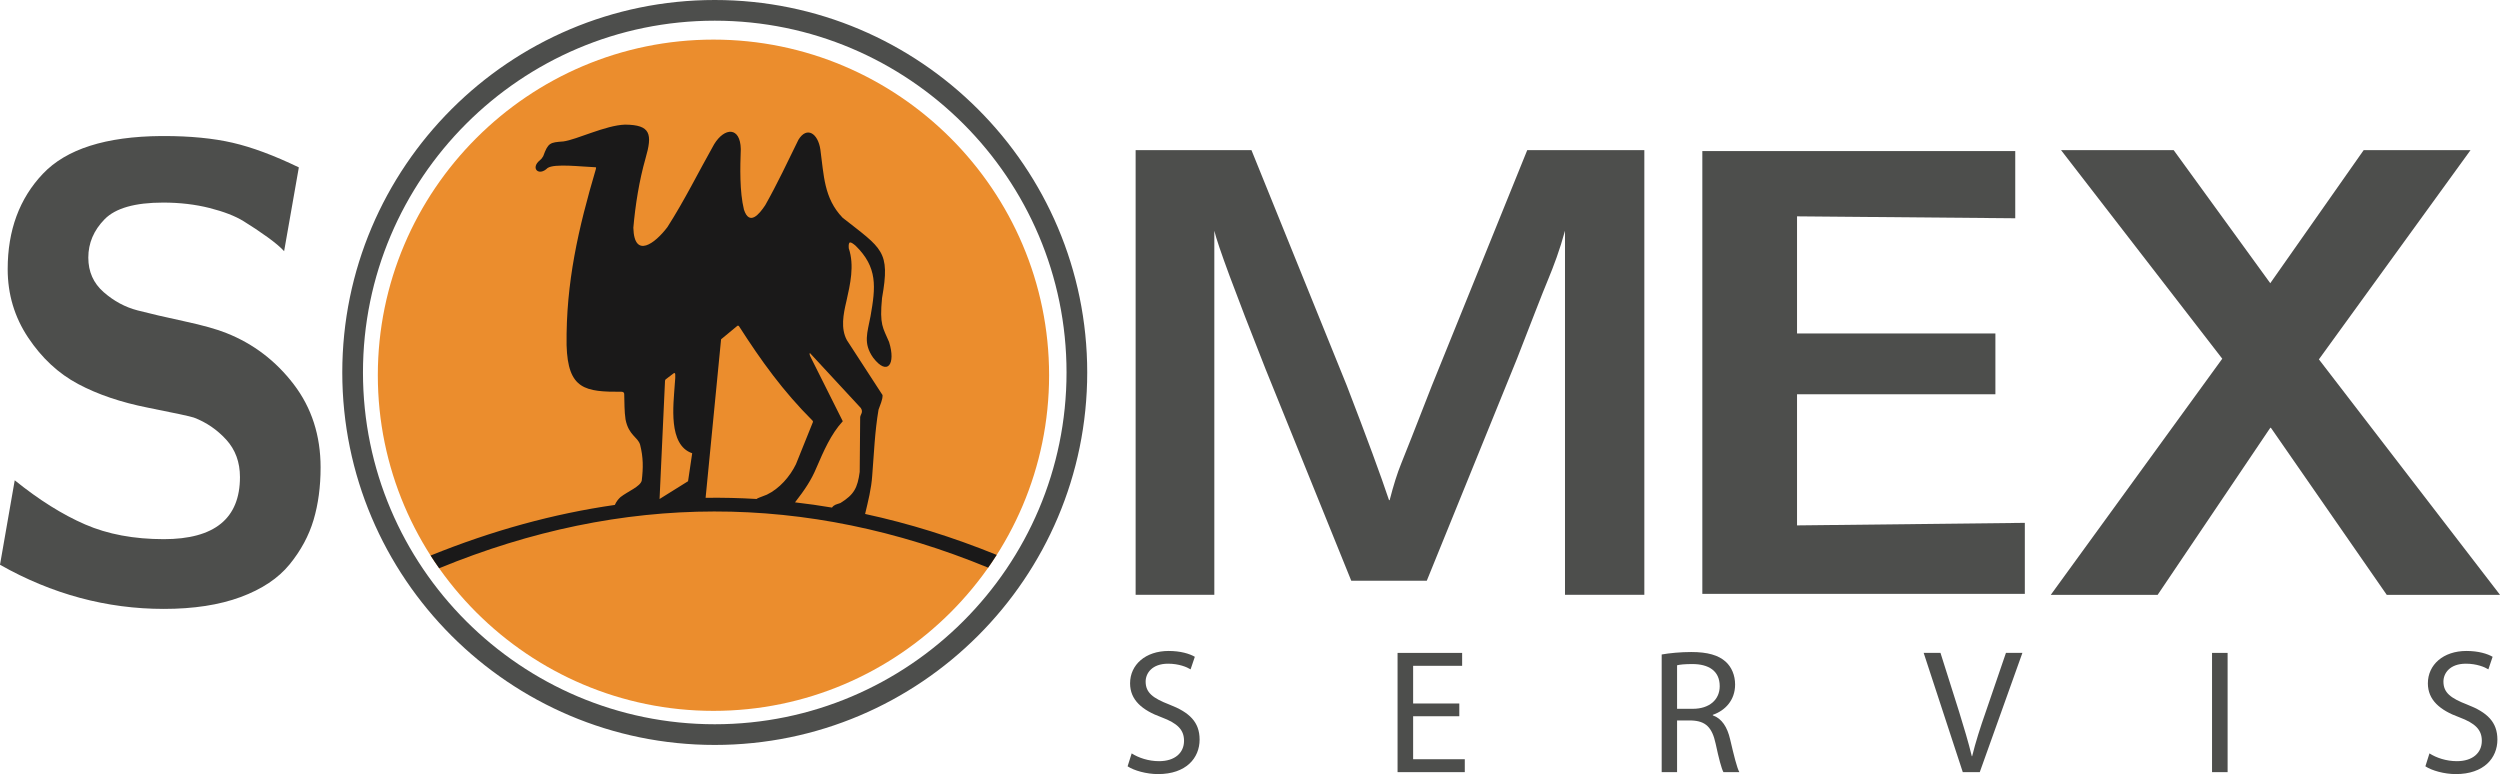 <?xml version="1.0" encoding="UTF-8"?>
<!DOCTYPE svg PUBLIC "-//W3C//DTD SVG 1.1//EN" "http://www.w3.org/Graphics/SVG/1.1/DTD/svg11.dtd">
<svg version="1.1" xmlns="http://www.w3.org/2000/svg" xmlns:xlink="http://www.w3.org/1999/xlink" x="0" y="0" width="362.444" height="112.225" viewBox="0, 0, 362.444, 112.225">
  <g id="Layer_1" transform="translate(-107.889, -62.36)">
    <g>
      <path d="M107.889,144.237 L110.024,131.991 C113.548,134.837 116.949,136.97 120.229,138.391 C123.505,139.816 127.311,140.526 131.639,140.526 C138.998,140.526 142.678,137.526 142.678,131.526 C142.678,129.364 142.013,127.554 140.685,126.099 C139.354,124.647 137.793,123.581 135.999,122.9 C135.443,122.714 133.216,122.235 129.321,121.462 C125.423,120.688 122.052,119.546 119.208,118.029 C116.363,116.515 113.951,114.271 111.971,111.304 C109.993,108.335 109.003,105.028 109.003,101.377 C109.003,95.75 110.703,91.141 114.106,87.554 C117.506,83.968 123.228,82.144 131.269,82.082 L131.639,82.082 C135.473,82.082 138.796,82.406 141.612,83.055 C144.425,83.704 147.626,84.896 151.214,86.627 L149.079,98.779 C148.583,98.223 147.781,97.543 146.668,96.738 C145.554,95.935 144.395,95.162 143.189,94.42 C141.983,93.677 140.344,93.044 138.273,92.517 C136.201,91.994 133.958,91.73 131.546,91.73 C127.465,91.73 124.635,92.535 123.058,94.142 C121.481,95.75 120.692,97.605 120.692,99.709 C120.692,101.75 121.435,103.419 122.919,104.716 C124.403,106.016 126.042,106.896 127.836,107.361 C129.629,107.825 131.886,108.351 134.608,108.937 C137.328,109.527 139.369,110.098 140.73,110.655 C144.627,112.202 147.873,114.676 150.472,118.076 C153.07,121.477 154.368,125.496 154.368,130.136 C154.368,132.919 154.028,135.456 153.348,137.743 C152.666,140.031 151.507,142.181 149.869,144.19 C148.23,146.2 145.863,147.777 142.772,148.921 C139.678,150.065 135.968,150.637 131.639,150.637 C123.35,150.637 115.434,148.505 107.889,144.237" fill="#4D4E4C"/>
      <path d="M272.53,148.597 L272.53,84.123 L289.321,84.123 L303.142,118.26 C306.051,125.808 308.09,131.343 309.266,134.868 L309.358,134.868 C309.915,132.703 310.472,130.941 311.027,129.579 C311.585,128.22 313.068,124.447 315.481,118.26 L329.305,84.123 L346.281,84.123 L346.281,148.597 L334.778,148.597 L334.778,95.812 C334.407,97.172 334.004,98.456 333.572,99.662 C333.138,100.868 332.72,101.951 332.319,102.909 C331.916,103.868 331.283,105.46 330.418,107.687 C329.551,109.912 328.685,112.141 327.819,114.366 L314.739,146.556 L303.793,146.556 L291.361,115.85 C286.909,104.596 284.434,97.915 283.939,95.812 L283.939,148.597 z" fill="#4D4E4C"/>
      <path d="M354.689,148.458 L354.689,84.262 L400.055,84.262 L400.055,94.004 L368.418,93.725 L368.418,110.701 L397.177,110.701 L397.177,119.515 L368.418,119.515 L368.418,138.531 L401.444,138.161 L401.444,148.458 z" fill="#4D4E4C"/>
      <path d="M405.207,148.598 L430.068,114.366 L406.692,84.123 L423.02,84.123 L437.027,103.418 L450.572,84.123 L466.063,84.123 L444.077,114.459 L470.333,148.598 L453.912,148.598 L437.121,124.384 L437.027,124.384 L420.7,148.598 z" fill="#4D4E4C"/>
      <path d="M211.512,65.36 C183.39,65.36 160.512,88.238 160.512,116.36 C160.512,144.482 183.39,167.36 211.512,167.36 C239.634,167.36 262.512,144.482 262.512,116.36 C262.512,88.238 239.634,65.36 211.512,65.36 M211.512,170.36 C181.736,170.36 157.512,146.136 157.512,116.36 C157.512,86.584 181.736,62.36 211.512,62.36 C241.288,62.36 265.512,86.584 265.512,116.36 C265.512,146.136 241.288,170.36 211.512,170.36" fill="#4D4E4C"/>
      <path d="M211.325,68.102 C238.126,68.102 259.985,89.96 259.985,116.761 C259.985,143.562 238.126,165.42 211.325,165.42 C184.524,165.42 162.665,143.562 162.665,116.761 C162.665,89.96 184.524,68.102 211.325,68.102" fill="#EB8D2D"/>
      <path d="M204.299,117.619 C204.306,117.489 204.325,117.434 204.398,117.356 L205.554,116.48 C205.81,116.348 205.862,116.476 205.711,118.147 C205.528,121.032 204.718,126.868 208.241,128.07 L207.641,132.127 L203.51,134.705 z M212.429,111.552 L214.791,109.598 C214.837,109.56 214.968,109.57 215.019,109.637 C218.24,114.669 221.435,119.098 225.684,123.338 C225.757,123.42 225.77,123.484 225.738,123.565 L223.282,129.664 C222.405,131.467 220.886,133.203 219.066,134.076 C217.909,134.525 217.655,134.602 217.591,134.701 C215.124,134.553 212.655,134.497 210.186,134.53 z M225.309,113.54 L232.69,121.513 C233.102,122.154 232.602,122.434 232.594,122.877 L232.527,130.778 C232.212,133.081 231.726,134.057 229.735,135.286 C229.141,135.499 228.825,135.511 228.507,135.948 C226.722,135.647 224.936,135.395 223.149,135.19 C224.586,133.337 225.519,131.952 226.274,130.125 C227.284,127.799 228.339,125.311 230.072,123.429 L225.552,114.406 C225.424,114.126 225.155,113.732 225.309,113.54 M251.147,144.657 C251.573,144.052 251.986,143.434 252.385,142.808 C246.031,140.226 239.674,138.247 233.31,136.872 C233.748,135.019 234.216,133.214 234.341,131.306 C234.594,128.112 234.719,124.906 235.257,121.748 C235.475,121.08 235.865,120.333 235.84,119.642 L230.667,111.672 C229.747,109.974 230.155,107.903 230.591,106.064 C231.15,103.583 231.784,100.841 230.94,98.353 C230.862,97.247 231.17,97.343 231.928,97.98 C235.146,101.127 234.845,103.958 234.096,108.206 C233.639,110.632 232.997,112.107 234.474,114.214 C236.57,116.95 237.79,115.133 236.786,111.95 C235.894,109.825 235.384,109.517 235.765,105.564 C236.987,98.696 235.772,98.436 230.043,93.92 C227.315,91.07 227.339,87.735 226.821,84.016 C226.472,81.69 224.866,80.628 223.648,82.616 C222.087,85.803 220.575,89.016 218.832,92.108 C217.961,93.422 216.536,95.151 215.744,92.751 C215.105,90.127 215.191,86.652 215.287,83.963 C215.215,80.719 212.945,80.791 211.426,83.268 C209.157,87.286 207.136,91.406 204.645,95.291 C202.874,97.64 199.829,99.962 199.71,95.379 C199.997,92.069 200.562,88.54 201.469,85.344 C202.502,81.792 202.233,80.455 198.51,80.428 C195.7,80.512 191.504,82.607 189.562,82.865 C187.636,83.01 187.363,83.033 186.644,85.003 C186.464,85.311 186.356,85.44 186.151,85.603 C184.765,86.724 185.984,87.991 187.274,86.719 C188.29,86.04 192.187,86.534 194.222,86.607 C194.334,86.612 194.32,86.711 194.283,86.848 C191.744,95.457 189.92,103.329 190.031,112.416 C190.216,118.845 192.739,119.182 198.011,119.157 C198.215,119.167 198.37,119.249 198.385,119.459 C198.43,120.709 198.395,121.979 198.579,123.181 C199.044,125.492 200.347,125.7 200.691,126.832 C201.156,128.681 201.15,130.155 200.928,132.031 C200.732,132.9 198.89,133.604 197.841,134.433 C197.455,134.799 197.235,135.105 197.028,135.563 C188.134,136.838 179.231,139.288 170.316,142.901 C170.716,143.526 171.133,144.139 171.561,144.743 C198.186,133.799 224.717,133.771 251.147,144.657" fill="#1A1919"/>
      <path d="M271.956,171.585 C272.956,172.226 274.392,172.713 275.931,172.713 C278.214,172.713 279.547,171.508 279.547,169.764 C279.547,168.174 278.624,167.225 276.29,166.352 C273.468,165.327 271.725,163.839 271.725,161.428 C271.725,158.734 273.956,156.734 277.317,156.734 C279.06,156.734 280.369,157.144 281.112,157.58 L280.497,159.402 C279.958,159.068 278.804,158.581 277.24,158.581 C274.88,158.581 273.981,159.992 273.981,161.171 C273.981,162.787 275.034,163.582 277.419,164.505 C280.343,165.634 281.805,167.045 281.805,169.585 C281.805,172.252 279.855,174.586 275.777,174.586 C274.11,174.586 272.289,174.073 271.366,173.458 z" fill="#4D4E4C"/>
      <path d="M319.456,166.199 L312.761,166.199 L312.761,172.431 L320.25,172.431 L320.25,174.303 L310.504,174.303 L310.504,157.016 L319.866,157.016 L319.866,158.888 L312.761,158.888 L312.761,164.351 L319.456,164.351 z" fill="#4D4E4C"/>
      <path d="M351.027,165.121 L353.309,165.121 C355.695,165.121 357.209,163.813 357.209,161.838 C357.209,159.606 355.592,158.632 353.233,158.632 C352.156,158.632 351.412,158.708 351.027,158.811 z M348.796,157.246 C349.924,157.041 351.566,156.888 353.079,156.888 C355.465,156.888 357.029,157.35 358.081,158.298 C358.927,159.067 359.44,160.247 359.44,161.607 C359.44,163.864 358.004,165.377 356.209,165.993 L356.209,166.07 C357.515,166.532 358.311,167.763 358.722,169.558 C359.287,171.97 359.697,173.636 360.055,174.303 L357.747,174.303 C357.465,173.79 357.081,172.329 356.619,170.174 C356.105,167.788 355.157,166.891 353.131,166.814 L351.027,166.814 L351.027,174.303 L348.796,174.303 z" fill="#4D4E4C"/>
      <path d="M392.448,174.303 L386.779,157.015 L389.216,157.015 L391.909,165.531 C392.627,167.865 393.268,169.969 393.756,171.994 L393.806,171.994 C394.295,169.994 394.987,167.814 395.782,165.557 L398.706,157.015 L401.091,157.015 L394.91,174.303 z" fill="#4D4E4C"/>
      <path d="M430.842,174.303 L428.585,174.303 L428.585,157.015 L430.842,157.015 z" fill="#4D4E4C"/>
      <path d="M460.106,171.585 C461.107,172.226 462.544,172.713 464.082,172.713 C466.365,172.713 467.698,171.508 467.698,169.764 C467.698,168.174 466.775,167.225 464.441,166.352 C461.619,165.327 459.876,163.839 459.876,161.428 C459.876,158.734 462.107,156.734 465.467,156.734 C467.21,156.734 468.519,157.144 469.262,157.58 L468.647,159.402 C468.109,159.068 466.955,158.581 465.39,158.581 C463.03,158.581 462.132,159.992 462.132,161.171 C462.132,162.787 463.184,163.582 465.569,164.505 C468.493,165.634 469.956,167.045 469.956,169.585 C469.956,172.252 468.006,174.586 463.927,174.586 C462.26,174.586 460.439,174.073 459.516,173.458 z" fill="#4D4E4C"/>
    </g>
  </g>
</svg>
